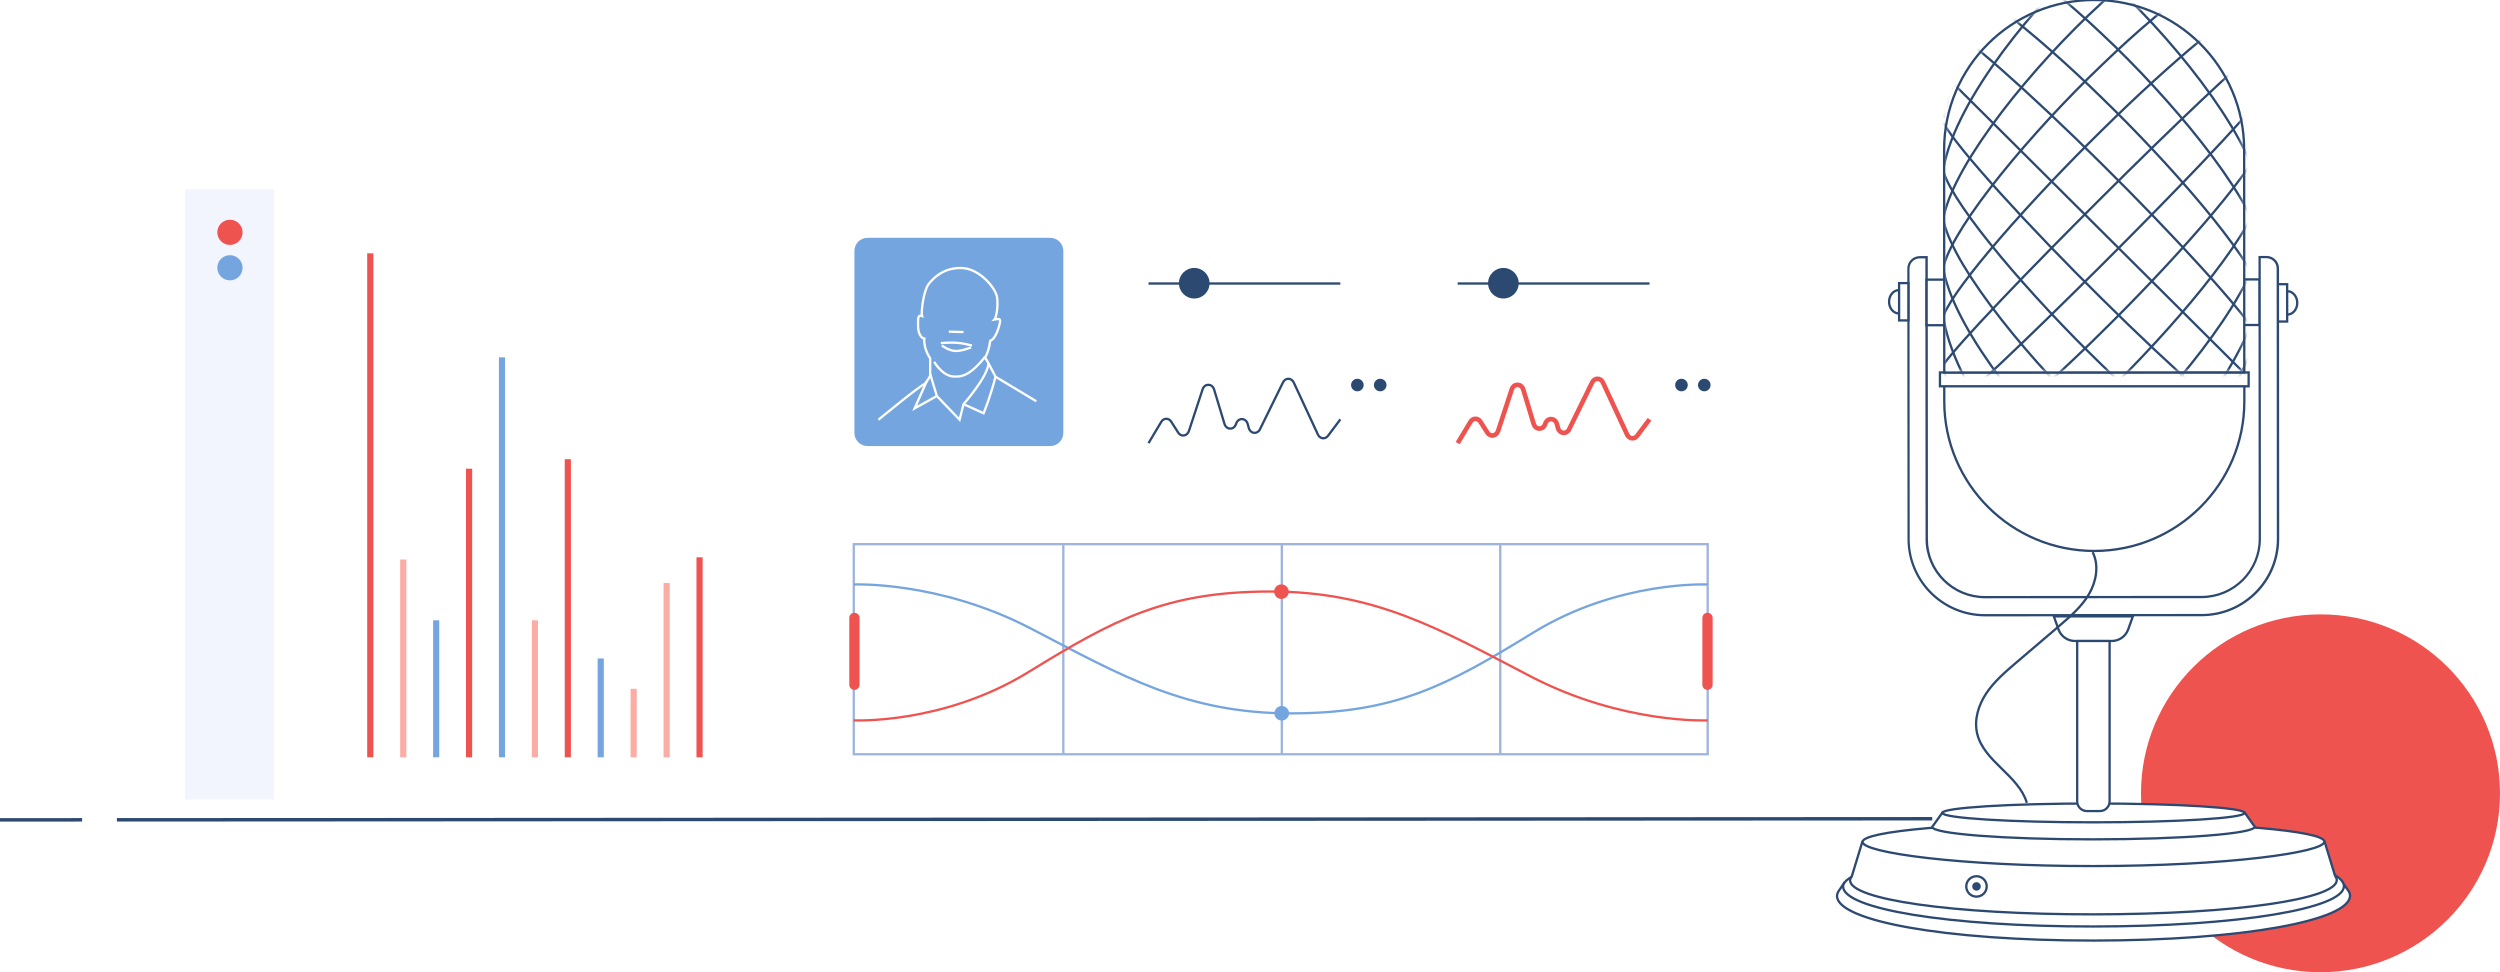 <svg width="540" height="210" viewBox="0 0 540 210" fill="none" xmlns="http://www.w3.org/2000/svg">
<g clip-path="url(#clip0_8794_46391)">
<g filter="url(#filter0_d_8794_46391)">
<path d="M34.992 35.718L34.992 176.655L391.929 176.655V35.718L34.992 35.718Z" fill="white"/>
</g>
<path d="M501.226 210C522.64 210 539.999 192.696 539.999 171.351C539.999 150.006 522.64 132.703 501.226 132.703C479.812 132.703 462.453 150.006 462.453 171.351C462.453 192.696 479.812 210 501.226 210Z" fill="#EF5350"/>
<path d="M419.961 80.467V86.727C419.981 104.561 434.492 119.016 452.393 119.006C470.285 118.996 484.786 104.521 484.776 86.688V80.427L419.961 80.467Z" fill="white" stroke="#2C4972" stroke-width="0.5" stroke-miterlimit="10"/>
<path d="M494.075 67.946C495.252 67.946 496.205 66.817 496.205 65.424C496.205 64.031 495.252 62.902 494.075 62.902C492.899 62.902 491.945 64.031 491.945 65.424C491.945 66.817 492.899 67.946 494.075 67.946Z" fill="white" stroke="#2C4972" stroke-width="0.5" stroke-miterlimit="10"/>
<path d="M488.091 60.36H484.031V70.209H488.091V60.36Z" fill="white"/>
<path d="M487.833 60.599V69.95H484.283V60.599H487.833ZM488.333 60.101H487.833H484.273H483.773V60.599V69.95V70.448H484.273H487.833H488.333V69.95V60.599V60.101Z" fill="#2C4972"/>
<path d="M494.026 61.387H492.016V69.451H494.026V61.387Z" fill="white"/>
<path d="M493.776 61.636V69.202H492.266V61.636H493.776ZM494.276 61.138H493.776H492.266H491.766V61.636V69.202V69.7H492.266H493.776H494.276V69.202V61.636V61.138Z" fill="#2C4972"/>
<path d="M410.169 67.707C411.345 67.707 412.299 66.578 412.299 65.185C412.299 63.792 411.345 62.663 410.169 62.663C408.993 62.663 408.039 63.792 408.039 65.185C408.039 66.578 408.993 67.707 410.169 67.707Z" fill="white" stroke="#2C4972" stroke-width="0.5" stroke-miterlimit="10"/>
<path d="M428.754 132.892C419.654 132.892 412.253 125.515 412.243 116.444L412.203 58.018C412.203 57.36 412.453 56.752 412.923 56.283C413.393 55.815 414.003 55.565 414.653 55.565H416.123L416.163 116.444C416.163 123.362 421.814 128.985 428.744 128.985L475.528 128.955C478.888 128.955 482.048 127.649 484.428 125.276C486.809 122.904 488.109 119.754 488.109 116.404L488.069 55.526H489.539C490.889 55.526 491.989 56.622 491.999 57.968L492.039 116.394C492.039 120.79 490.329 124.927 487.209 128.038C484.088 131.148 479.948 132.862 475.538 132.862L428.764 132.892H428.754Z" fill="white"/>
<path d="M489.552 55.775C490.762 55.775 491.752 56.762 491.752 57.968L491.793 116.394C491.793 120.721 490.102 124.798 487.032 127.858C483.962 130.918 479.882 132.613 475.541 132.613L428.758 132.643C419.797 132.643 412.507 125.376 412.497 116.444L412.457 58.018C412.457 57.429 412.687 56.881 413.097 56.462C413.517 56.044 414.067 55.815 414.657 55.815H415.877L415.917 116.444C415.917 123.492 421.677 129.234 428.758 129.234L475.531 129.204C482.612 129.204 488.362 123.452 488.362 116.404L488.322 55.775H489.542M489.552 55.276H487.832L487.872 116.404C487.872 123.193 482.362 128.705 475.541 128.705L428.768 128.735C421.957 128.735 416.437 123.233 416.437 116.444L416.397 55.316H414.677C413.187 55.316 411.977 56.522 411.977 58.018L412.017 116.444C412.017 125.665 419.527 133.141 428.778 133.141H428.788L475.561 133.112C484.822 133.112 492.323 125.625 492.313 116.394L492.273 57.968C492.273 56.483 491.062 55.276 489.572 55.276H489.552Z" fill="#2C4972"/>
<path d="M507.245 192.395C507.205 192.335 507.165 192.276 507.125 192.226L505.675 190.152L504.405 190.312C496.474 186.534 477.843 183.822 452.191 183.842C426.099 183.862 407.158 186.683 399.587 190.581L398.367 190.671L397.147 192.475C396.917 192.824 396.797 193.183 396.797 193.532C396.797 198.865 419.859 203.181 452.211 203.161C484.553 203.142 507.615 198.805 507.605 193.462C507.605 193.103 507.485 192.754 507.255 192.405L507.245 192.395Z" fill="white" stroke="#2C4972" stroke-width="0.5" stroke-miterlimit="10"/>
<path d="M506.287 191.418C506.287 196.203 483.826 200.101 452.203 200.121C420.581 200.141 398.109 196.273 398.109 191.488C398.109 186.703 427.062 182.806 452.193 182.786C483.816 182.766 506.287 186.633 506.287 191.418Z" fill="white" stroke="#2C4972" stroke-width="0.5" stroke-miterlimit="10"/>
<path d="M504.413 189.305L502.113 181.799L402.255 181.859L399.965 189.365C399.745 189.634 399.625 189.903 399.625 190.172C399.625 194.24 421.417 197.519 452.189 197.499C482.961 197.479 504.753 194.17 504.743 190.103C504.743 189.823 504.623 189.554 504.403 189.295L504.413 189.305Z" fill="white" stroke="#2C4972" stroke-width="0.5" stroke-miterlimit="10"/>
<path d="M502.06 181.799C502.06 184.121 481.018 187.052 452.186 187.072C423.354 187.092 402.312 184.181 402.312 181.858C402.312 179.536 423.354 177.642 452.186 177.622C481.008 177.602 502.06 179.476 502.06 181.789V181.799Z" fill="white" stroke="#2C4972" stroke-width="0.5" stroke-miterlimit="10"/>
<path d="M486.802 178.27L484.842 175.508L419.537 175.548L417.577 178.31C417.437 178.409 417.367 178.509 417.367 178.609C417.367 180.104 432.958 181.31 452.2 181.3C471.441 181.29 487.022 180.064 487.022 178.569C487.022 178.469 486.952 178.369 486.812 178.27H486.802Z" fill="white" stroke="#2C4972" stroke-width="0.5" stroke-miterlimit="10"/>
<path d="M452.189 177.622C470.217 177.622 484.832 176.711 484.832 175.588C484.832 174.465 470.217 173.555 452.189 173.555C434.161 173.555 419.547 174.465 419.547 175.588C419.547 176.711 434.161 177.622 452.189 177.622Z" fill="white" stroke="#2C4972" stroke-width="0.5" stroke-miterlimit="10"/>
<path d="M426.921 193.671C428.141 193.671 429.131 192.685 429.131 191.468C429.131 190.251 428.141 189.265 426.921 189.265C425.7 189.265 424.711 190.251 424.711 191.468C424.711 192.685 425.7 193.671 426.921 193.671Z" stroke="#2C4972" stroke-width="0.5" stroke-miterlimit="10"/>
<path d="M426.92 192.385C427.428 192.385 427.84 191.975 427.84 191.468C427.84 190.962 427.428 190.551 426.92 190.551C426.412 190.551 426 190.962 426 191.468C426 191.975 426.412 192.385 426.92 192.385Z" fill="#2C4972"/>
<path d="M456.124 138.455H448.203C446.603 138.455 445.173 137.458 444.633 135.953L443.633 133.141H460.694L459.694 135.943C459.154 137.448 457.734 138.455 456.124 138.455Z" fill="white" stroke="#2C4972" stroke-width="0.5" stroke-miterlimit="10"/>
<path d="M448.672 138.455H455.672V173.096C455.672 174.252 454.732 175.189 453.572 175.189H450.772C449.612 175.189 448.672 174.252 448.672 173.096V138.455Z" fill="white" stroke="#2C4972" stroke-width="0.5" stroke-miterlimit="10"/>
<path d="M420.208 60.4H416.148V70.249H420.208V60.4Z" fill="white"/>
<path d="M419.951 60.649V69.999H416.401V60.649H419.951ZM420.451 60.151H419.951H416.391H415.891V60.649V69.999V70.498H416.391H419.951H420.451V69.999V60.649V60.151Z" fill="#2C4972"/>
<path d="M412.213 61.148H410.203V69.212H412.213V61.148Z" fill="white"/>
<path d="M411.963 61.397V68.963H410.453V61.397H411.963ZM412.463 60.899H411.963H410.453H409.953V61.397V68.963V69.461H410.453H411.963H412.463V68.963V61.397V60.899Z" fill="#2C4972"/>
<path d="M485.706 80.447H419.031V83.438H485.706V80.447Z" fill="white" stroke="#2C4972" stroke-width="0.5" stroke-miterlimit="10"/>
<path d="M452.011 119.265C453.441 122.096 452.811 125.605 451.211 128.347C449.61 131.088 447.14 133.191 444.73 135.255C441.66 137.877 438.59 140.498 435.509 143.12C433.159 145.124 430.779 147.167 429.059 149.729C427.339 152.291 426.349 155.501 427.079 158.502C428.539 164.523 436.039 167.474 437.8 173.415" stroke="#2C4972" stroke-width="0.5" stroke-miterlimit="10"/>
<path d="M452.312 5.15311e-06C434.421 0.01 419.92 14.485 419.93 32.319L419.96 80.467L484.764 80.427L484.735 32.279C484.725 14.445 470.203 -0.01 452.312 5.15311e-06Z" fill="white" stroke="#2C4972" stroke-width="0.5" stroke-miterlimit="10"/>
<mask id="mask0_8794_46391" style="mask-type:luminance" maskUnits="userSpaceOnUse" x="419" y="0" width="66" height="81">
<path d="M452.312 5.15311e-06C434.421 0.01 419.92 14.485 419.93 32.319L419.96 80.467L484.764 80.427L484.735 32.279C484.725 14.445 470.203 -0.01 452.312 5.15311e-06Z" fill="white"/>
</mask>
<g mask="url(#mask0_8794_46391)">
<path d="M419.852 14.764C423.512 -4.247 440.793 -24.284 453.874 -33.305C467.895 -43.723 477.716 -43.124 487.927 -53.033" stroke="#2C4972" stroke-width="0.5" stroke-miterlimit="10"/>
<path d="M419.852 20.087C423.202 2.044 440.483 -18.572 453.884 -28.491C468.145 -39.695 478.536 -40.214 487.947 -47.75" stroke="#2C4972" stroke-width="0.5" stroke-miterlimit="10"/>
<path d="M419.852 25.41C422.942 8.453 440.193 -12.541 453.884 -23.287C468.375 -35.219 479.306 -36.904 487.947 -42.457" stroke="#2C4972" stroke-width="0.5" stroke-miterlimit="10"/>
<path d="M419.852 36.057C422.552 21.552 439.673 0.339 453.894 -11.873C468.755 -25.041 480.716 -29.208 487.967 -31.86" stroke="#2C4972" stroke-width="0.5" stroke-miterlimit="10"/>
<path d="M419.859 46.703C422.35 34.87 439.261 14.076 453.912 0.678C469.063 -13.468 481.964 -20.216 487.994 -21.253" stroke="#2C4972" stroke-width="0.5" stroke-miterlimit="10"/>
<path d="M419.859 57.35C422.32 48.248 438.931 28.431 453.922 14.116C469.273 -0.738 483.014 -10.088 488.004 -10.647" stroke="#2C4972" stroke-width="0.5" stroke-miterlimit="10"/>
<path d="M419.875 67.996C422.485 61.507 438.696 43.164 453.948 28.201C469.409 12.919 483.9 1.017 488.03 -0.01" stroke="#2C4972" stroke-width="0.5" stroke-miterlimit="10"/>
<path d="M419.883 78.643C426.203 69.631 481.607 14.514 488.038 10.617" stroke="#2C4972" stroke-width="0.5" stroke-miterlimit="10"/>
<path d="M419.906 89.289C426.337 85.392 481.741 30.275 488.061 21.263" stroke="#2C4972" stroke-width="0.5" stroke-miterlimit="10"/>
<path d="M419.914 99.926C424.034 98.899 438.535 86.997 453.997 71.715C469.248 56.752 485.459 38.409 488.069 31.92" stroke="#2C4972" stroke-width="0.5" stroke-miterlimit="10"/>
<path d="M419.93 110.552C424.92 109.994 438.661 100.644 454.012 85.79C469.003 71.475 485.615 51.667 488.075 42.556" stroke="#2C4972" stroke-width="0.5" stroke-miterlimit="10"/>
<path d="M419.938 121.169C425.968 120.122 438.859 113.384 454.02 99.238C468.671 85.84 485.582 65.046 488.073 53.213" stroke="#2C4972" stroke-width="0.5" stroke-miterlimit="10"/>
<path d="M419.961 131.776C427.211 129.124 439.172 124.967 454.033 111.789C468.255 99.577 485.376 78.364 488.076 63.859" stroke="#2C4972" stroke-width="0.5" stroke-miterlimit="10"/>
<path d="M419.969 137.069C427.889 133.141 439.35 130.231 454.041 117.65C468.012 106.136 485.214 84.943 488.084 69.183" stroke="#2C4972" stroke-width="0.5" stroke-miterlimit="10"/>
<path d="M419.984 142.363C428.625 136.81 439.566 135.125 454.047 123.193C467.748 112.447 484.999 91.453 488.079 74.496" stroke="#2C4972" stroke-width="0.5" stroke-miterlimit="10"/>
<path d="M420 147.656C429.411 140.11 439.801 139.601 454.063 128.396C467.464 118.478 484.745 97.862 488.095 79.819" stroke="#2C4972" stroke-width="0.5" stroke-miterlimit="10"/>
<path d="M419.883 79.869C423.253 97.912 440.554 118.498 453.975 128.396C468.256 139.581 478.647 140.08 488.058 147.616" stroke="#2C4972" stroke-width="0.5" stroke-miterlimit="10"/>
<path d="M419.875 69.222C422.765 84.983 439.996 106.156 453.978 117.65C468.679 130.221 480.149 133.102 488.07 137.029" stroke="#2C4972" stroke-width="0.5" stroke-miterlimit="10"/>
<path d="M419.859 58.576C422.45 71.754 439.501 92.818 453.972 105.638C469.013 119.315 481.454 124.738 488.074 126.433" stroke="#2C4972" stroke-width="0.5" stroke-miterlimit="10"/>
<path d="M419.859 47.929C422.33 58.386 439.121 78.743 453.972 92.609C469.253 107.123 482.594 115.158 488.084 115.816" stroke="#2C4972" stroke-width="0.5" stroke-miterlimit="10"/>
<path d="M419.852 37.273C422.372 45.038 438.823 64.158 453.974 78.802C469.415 93.885 483.556 104.501 488.087 105.189" stroke="#2C4972" stroke-width="0.5" stroke-miterlimit="10"/>
<path d="M419.852 26.626C422.612 31.91 438.613 49.345 453.974 64.507C469.475 79.889 484.326 92.998 488.097 94.563" stroke="#2C4972" stroke-width="0.5" stroke-miterlimit="10"/>
<path d="M419.852 15.99C426.192 22.3 481.756 77.616 488.097 83.926" stroke="#2C4972" stroke-width="0.5" stroke-miterlimit="10"/>
<path d="M419.852 5.353C423.612 6.918 438.473 20.027 453.974 35.409C469.335 50.571 485.336 68.006 488.097 73.29" stroke="#2C4972" stroke-width="0.5" stroke-miterlimit="10"/>
<path d="M419.852 -5.283C424.382 -4.606 438.533 6.021 453.964 21.104C469.115 35.758 485.566 54.867 488.087 62.633" stroke="#2C4972" stroke-width="0.5" stroke-miterlimit="10"/>
<path d="M419.852 -15.91C425.342 -15.242 438.673 -7.207 453.964 7.297C468.815 21.163 485.616 41.52 488.077 51.977" stroke="#2C4972" stroke-width="0.5" stroke-miterlimit="10"/>
<path d="M419.859 -26.517C426.48 -24.822 438.921 -19.399 453.962 -5.722C468.423 7.098 485.484 28.162 488.074 41.34" stroke="#2C4972" stroke-width="0.5" stroke-miterlimit="10"/>
<path d="M419.859 -37.113C427.79 -33.196 439.251 -30.305 453.952 -17.734C467.943 -6.24 485.164 14.933 488.054 30.694" stroke="#2C4972" stroke-width="0.5" stroke-miterlimit="10"/>
<path d="M419.875 -42.417C428.526 -36.874 439.466 -35.199 453.968 -23.297C467.679 -12.561 484.96 8.404 488.07 25.36" stroke="#2C4972" stroke-width="0.5" stroke-miterlimit="10"/>
<path d="M419.875 -47.7C429.296 -40.174 439.686 -39.675 453.958 -28.48C467.379 -18.582 484.68 2.014 488.05 20.047" stroke="#2C4972" stroke-width="0.5" stroke-miterlimit="10"/>
<path d="M419.883 -52.993C430.114 -43.094 439.934 -43.703 453.965 -33.305C467.066 -24.303 484.368 -4.286 488.048 14.724" stroke="#2C4972" stroke-width="0.5" stroke-miterlimit="10"/>
</g>
<path d="M25.25 177.084L417.359 176.844" stroke="#2C4972" stroke-width="0.75" stroke-miterlimit="10"/>
<path d="M17.731 177.083L0 177.093" stroke="#2C4972" stroke-width="0.75" stroke-miterlimit="10"/>
<path d="M226.848 51.369H187.385C185.822 51.369 184.555 52.632 184.555 54.19V93.526C184.555 95.084 185.822 96.347 187.385 96.347H226.848C228.411 96.347 229.678 95.084 229.678 93.526V54.19C229.678 52.632 228.411 51.369 226.848 51.369Z" fill="#75A5DF"/>
<path d="M248.078 95.719L250.828 91.124C251.348 90.256 252.448 90.237 252.988 91.084L254.499 93.456C255.119 94.433 256.429 94.224 256.809 93.087L259.759 84.106C260.199 82.77 261.839 82.79 262.249 84.146L264.489 91.552C264.899 92.928 266.579 92.918 266.99 91.552C267.41 90.157 269.13 90.187 269.51 91.602L269.73 92.42C270.07 93.706 271.57 93.895 272.15 92.729L277.13 82.591C277.64 81.544 278.96 81.564 279.45 82.62L284.671 93.865C285.111 94.812 286.231 94.952 286.841 94.144L289.521 90.575" stroke="#2C4972" stroke-width="0.5" stroke-miterlimit="10"/>
<path d="M314.859 95.719L317.61 91.124C318.13 90.256 319.23 90.237 319.77 91.084L321.28 93.456C321.9 94.433 323.21 94.224 323.59 93.087L326.54 84.106C326.98 82.77 328.62 82.79 329.03 84.146L331.271 91.552C331.681 92.928 333.361 92.918 333.771 91.552C334.191 90.157 335.911 90.187 336.291 91.602L336.511 92.42C336.851 93.706 338.351 93.895 338.931 92.729L343.912 82.591C344.422 81.544 345.742 81.564 346.232 82.62L351.452 93.865C351.892 94.812 353.012 94.952 353.622 94.144L356.302 90.575" stroke="#EF5350" stroke-miterlimit="10"/>
<path d="M363.196 84.524C363.947 84.524 364.556 83.917 364.556 83.169C364.556 82.42 363.947 81.813 363.196 81.813C362.445 81.813 361.836 82.42 361.836 83.169C361.836 83.917 362.445 84.524 363.196 84.524Z" fill="#2C4972"/>
<path d="M368.126 84.524C368.877 84.524 369.486 83.917 369.486 83.169C369.486 82.42 368.877 81.813 368.126 81.813C367.375 81.813 366.766 82.42 366.766 83.169C366.766 83.917 367.375 84.524 368.126 84.524Z" fill="#2C4972"/>
<path d="M293.188 84.524C293.939 84.524 294.548 83.917 294.548 83.169C294.548 82.42 293.939 81.813 293.188 81.813C292.437 81.813 291.828 82.42 291.828 83.169C291.828 83.917 292.437 84.524 293.188 84.524Z" fill="#2C4972"/>
<path d="M298.126 84.524C298.877 84.524 299.486 83.917 299.486 83.169C299.486 82.42 298.877 81.813 298.126 81.813C297.375 81.813 296.766 82.42 296.766 83.169C296.766 83.917 297.375 84.524 298.126 84.524Z" fill="#2C4972"/>
<path d="M368.858 117.541H184.414V162.918H368.858V117.541Z" stroke="#9EB4DB" stroke-width="0.5" stroke-miterlimit="10"/>
<path d="M229.68 117.541V162.918" stroke="#9EB4DB" stroke-width="0.5" stroke-miterlimit="10"/>
<path d="M324.055 117.541V162.918" stroke="#9EB4DB" stroke-width="0.5" stroke-miterlimit="10"/>
<path d="M276.875 117.541V162.918" stroke="#9EB4DB" stroke-width="0.5" stroke-miterlimit="10"/>
<path d="M368.869 126.253C368.869 126.253 349.607 125.316 331.146 136.661C312.695 148.005 301.484 154.086 278.852 154.086C256.22 154.086 242.379 146.021 222.608 135.733C202.836 125.446 184.375 126.243 184.375 126.243" stroke="#75A5DF" stroke-width="0.5" stroke-miterlimit="10"/>
<path d="M276.853 155.641C277.726 155.641 278.433 154.935 278.433 154.066C278.433 153.196 277.726 152.491 276.853 152.491C275.981 152.491 275.273 153.196 275.273 154.066C275.273 154.935 275.981 155.641 276.853 155.641Z" fill="#75A5DF"/>
<path d="M184.383 155.601C184.383 155.601 203.644 156.538 222.106 145.194C240.557 133.849 251.768 127.768 274.399 127.768C297.031 127.768 310.872 135.833 330.644 146.121C350.415 156.408 368.877 155.611 368.877 155.611" stroke="#EF5350" stroke-width="0.5" stroke-miterlimit="10"/>
<path d="M276.791 129.373C277.664 129.373 278.371 128.668 278.371 127.798C278.371 126.928 277.664 126.223 276.791 126.223C275.918 126.223 275.211 126.928 275.211 127.798C275.211 128.668 275.918 129.373 276.791 129.373Z" fill="#EF5350"/>
<path d="M369.931 133.461C369.931 132.849 369.434 132.354 368.821 132.354C368.208 132.354 367.711 132.849 367.711 133.461V147.905C367.711 148.516 368.208 149.012 368.821 149.012C369.434 149.012 369.931 148.516 369.931 147.905V133.461Z" fill="#EF5350"/>
<path d="M185.665 133.461C185.665 132.849 185.168 132.354 184.555 132.354C183.942 132.354 183.445 132.849 183.445 133.461V147.905C183.445 148.516 183.942 149.012 184.555 149.012C185.168 149.012 185.665 148.516 185.665 147.905V133.461Z" fill="#EF5350"/>
<path d="M189.734 90.665C189.734 90.665 198.785 83.209 199.755 82.919C200.385 82.202 200.915 81.185 200.915 81.185V77.387C200.915 77.387 199.465 75.413 199.655 73.14C199.205 73.17 198.335 72.303 198.305 70.538C198.275 68.774 198.245 67.907 199.145 68.255C198.915 67.458 199.495 62.773 200.565 61.387C201.635 60.002 203.845 57.798 207.706 57.888C211.566 57.978 215.076 62.215 215.366 64.208C215.656 66.202 215.176 68.634 214.816 69.023C215.526 68.894 216.166 68.704 216.006 69.571C215.846 70.439 215.136 73.16 213.886 73.619C213.756 74.875 213.176 76.829 212.756 77.148C213.016 77.496 215.046 81.384 215.046 81.384L223.847 86.678" stroke="white" stroke-width="0.5" stroke-miterlimit="10"/>
<path d="M201.773 78.144C201.773 78.144 203.463 81.125 205.873 81.324C208.283 81.523 209.963 80.507 212.743 77.138" stroke="white" stroke-width="0.5" stroke-miterlimit="10"/>
<path d="M200.906 80.726L202.356 85.541L207.266 90.654L208.116 87.305C208.116 87.305 213.316 81.444 213.516 78.503" stroke="white" stroke-width="0.5" stroke-miterlimit="10"/>
<path d="M208.117 87.305L212.457 89.259C212.457 89.259 213.937 85.73 215.027 81.364" stroke="white" stroke-width="0.5" stroke-miterlimit="10"/>
<path d="M200.152 82.401L197.562 88.202L202.352 85.541" stroke="white" stroke-width="0.5" stroke-miterlimit="10"/>
<path d="M204.945 71.635L208.115 71.725" stroke="white" stroke-width="0.5" stroke-miterlimit="10"/>
<path d="M203.219 74.107C203.219 74.107 205.319 73.918 206.799 74.047C208.279 74.177 209.949 74.645 209.949 74.645" stroke="white" stroke-width="0.5" stroke-miterlimit="10"/>
<path d="M203.453 74.635C203.453 74.635 204.803 75.692 206.233 75.802C207.663 75.911 209.743 75.034 209.743 75.034" stroke="white" stroke-width="0.5" stroke-miterlimit="10"/>
<path d="M248.078 61.238H289.511" stroke="#2C4972" stroke-width="0.5" stroke-miterlimit="10"/>
<path d="M257.958 64.477C259.786 64.477 261.268 63 261.268 61.178C261.268 59.355 259.786 57.878 257.958 57.878C256.13 57.878 254.648 59.355 254.648 61.178C254.648 63 256.13 64.477 257.958 64.477Z" fill="#2C4972"/>
<path d="M314.859 61.238H356.292" stroke="#2C4972" stroke-width="0.5" stroke-miterlimit="10"/>
<path d="M324.732 64.477C326.56 64.477 328.042 63 328.042 61.178C328.042 59.355 326.56 57.878 324.732 57.878C322.904 57.878 321.422 59.355 321.422 61.178C321.422 63 322.904 64.477 324.732 64.477Z" fill="#2C4972"/>
<path d="M59.17 172.687H39.969V40.882H59.17V172.687Z" fill="#F2F5FE"/>
<path d="M49.667 52.903C51.175 52.903 52.398 51.685 52.398 50.182C52.398 48.679 51.175 47.461 49.667 47.461C48.16 47.461 46.938 48.679 46.938 50.182C46.938 51.685 48.16 52.903 49.667 52.903Z" fill="#EF5350"/>
<path d="M49.667 60.559C51.175 60.559 52.398 59.341 52.398 57.838C52.398 56.335 51.175 55.117 49.667 55.117C48.16 55.117 46.938 56.335 46.938 57.838C46.938 59.341 48.16 60.559 49.667 60.559Z" fill="#75A5DF"/>
<path d="M80.643 54.718H79.312V163.576H80.643V54.718Z" fill="#EF5350"/>
<path d="M87.768 120.86H86.438V163.576H87.768V120.86Z" fill="#FBACA5"/>
<path d="M94.877 133.989H93.547V163.576H94.877V133.989Z" fill="#75A5DF"/>
<path d="M101.986 101.232H100.656V163.576H101.986V101.232Z" fill="#EF5350"/>
<path d="M109.096 77.187H107.766V163.576H109.096V77.187Z" fill="#75A5DF"/>
<path d="M116.205 133.989H114.875V163.576H116.205V133.989Z" fill="#FBACA5"/>
<path d="M123.314 99.188H121.984V163.576H123.314V99.188Z" fill="#EF5350"/>
<path d="M130.424 142.223H129.094V163.576H130.424V142.223Z" fill="#75A5DF"/>
<path d="M137.533 148.782H136.203V163.576H137.533V148.782Z" fill="#FBACA5"/>
<path d="M144.658 125.914H143.328V163.576H144.658V125.914Z" fill="#FBACA5"/>
<path d="M151.768 120.382H150.438V163.576H151.768V120.382Z" fill="#EF5350"/>
</g>
<defs>
<filter id="filter0_d_8794_46391" x="12.992" y="13.718" width="400.938" height="184.937" filterUnits="userSpaceOnUse" color-interpolation-filters="sRGB">
<feFlood flood-opacity="0" result="BackgroundImageFix"/>
<feColorMatrix in="SourceAlpha" type="matrix" values="0 0 0 0 0 0 0 0 0 0 0 0 0 0 0 0 0 0 127 0" result="hardAlpha"/>
<feOffset/>
<feGaussianBlur stdDeviation="11"/>
<feColorMatrix type="matrix" values="0 0 0 0 0 0 0 0 0 0 0 0 0 0 0 0 0 0 0.07 0"/>
<feBlend mode="normal" in2="BackgroundImageFix" result="effect1_dropShadow_8794_46391"/>
<feBlend mode="normal" in="SourceGraphic" in2="effect1_dropShadow_8794_46391" result="shape"/>
</filter>
<clipPath id="clip0_8794_46391">
<rect width="539.999" height="210" fill="white"/>
</clipPath>
</defs>
</svg>
